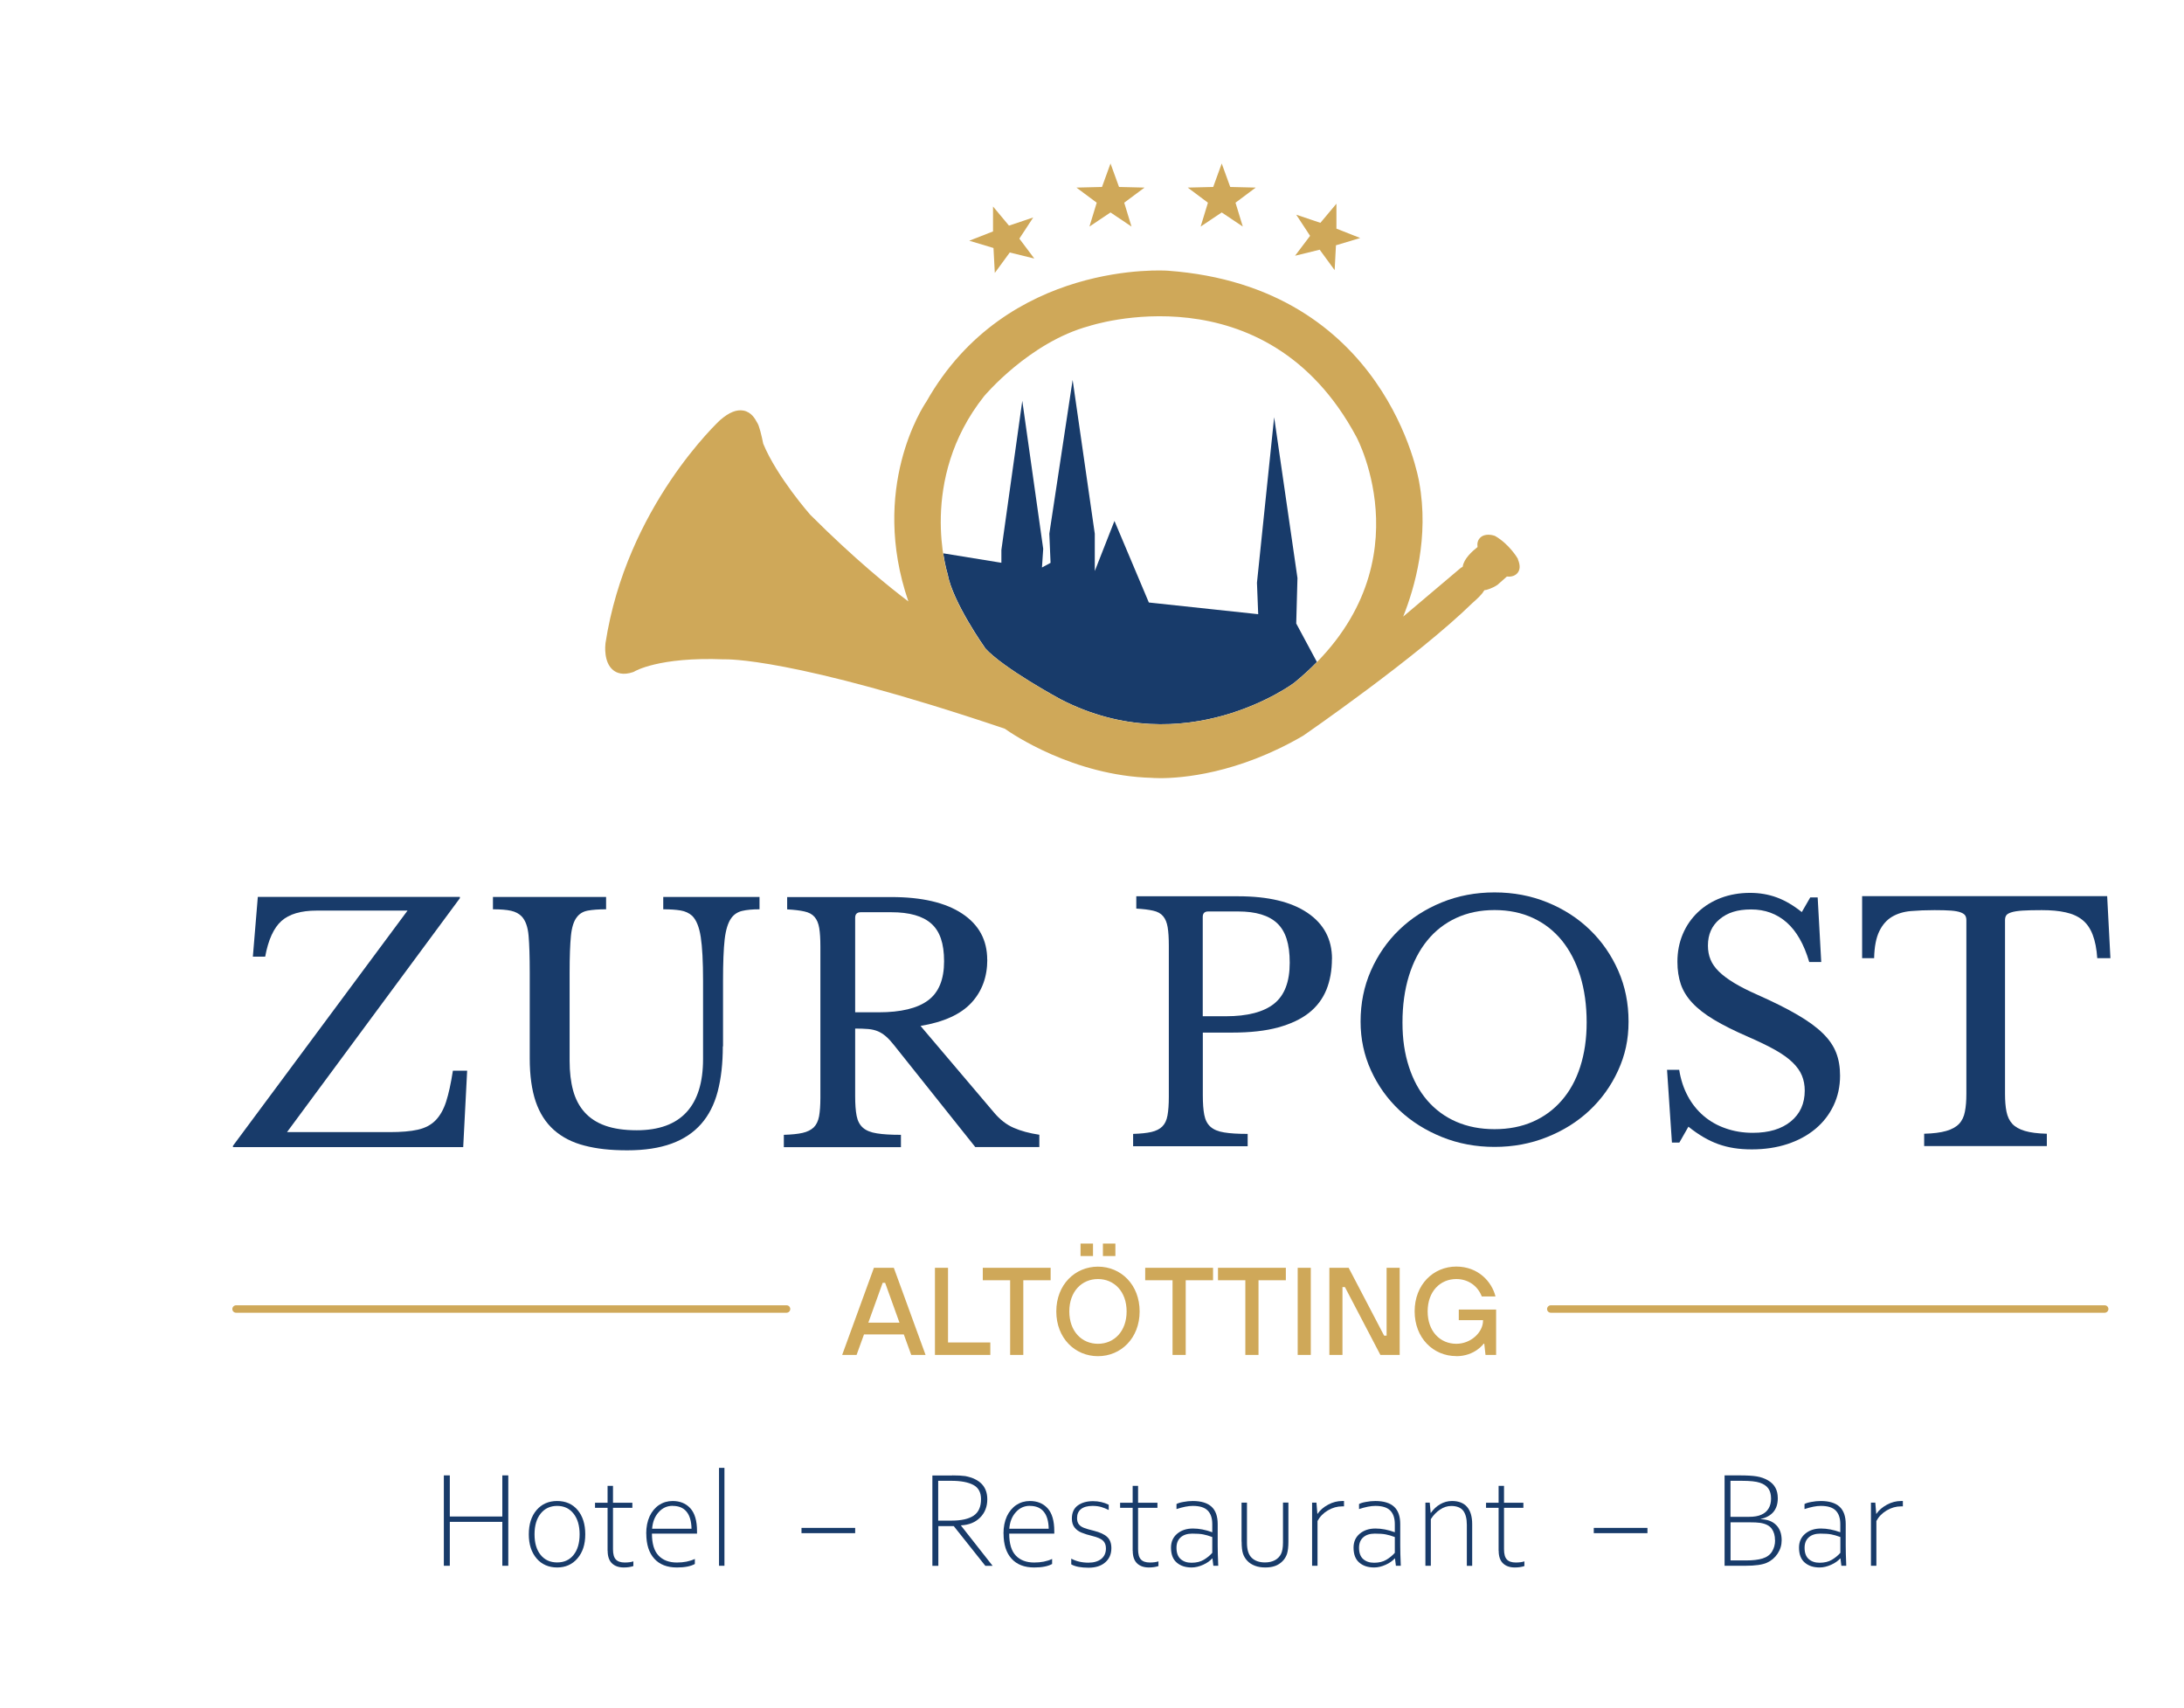 <?xml version="1.0" encoding="UTF-8"?>
<svg id="Ebene_1_Kopie" xmlns="http://www.w3.org/2000/svg" version="1.1" viewBox="0 0 282 220.49">
  <!-- Generator: Adobe Illustrator 29.6.1, SVG Export Plug-In . SVG Version: 2.1.1 Build 9)  -->
  <defs>
    <style>
      .st0 {
        fill: #183b6a;
      }

      .st1 {
        fill: #cfa859;
      }
    </style>
  </defs>
  <path class="st1" d="M101.56,169.49H30.48c-.27,0-.48-.22-.48-.48s.22-.48.48-.48h71.08c.27,0,.48.22.48.48s-.22.48-.48.48"/>
  <path class="st1" d="M271.76,169.49h-71.52c-.27,0-.48-.22-.48-.48s.22-.48.48-.48h71.52c.27,0,.48.22.48.48s-.22.48-.48.48"/>
  <path class="st1" d="M188.04,175.1c2.41,0,3.53-1.61,3.53-1.61h.08l.16,1.45h1.37v-5.86h-4.82v1.37h3.13v.08c0,1.45-1.53,2.97-3.45,2.97-2.09,0-3.7-1.61-3.7-4.18s1.61-4.18,3.7-4.18c1.45,0,2.73.8,3.29,2.25h1.77c-.48-1.93-2.25-3.86-5.06-3.86-2.97,0-5.38,2.33-5.38,5.78s2.41,5.78,5.38,5.78M171.65,174.94h1.69v-8.76h.32l4.58,8.76h2.49v-11.25h-1.69v8.76h-.32l-4.58-8.76h-2.49v11.25ZM167.56,174.94h1.69v-11.25h-1.69v11.25ZM160.81,174.94h1.69v-9.64h3.53v-1.61h-8.76v1.61h3.53v9.64ZM151.41,174.94h1.69v-9.64h3.53v-1.61h-8.76v1.61h3.53v9.64ZM142.41,162.17h1.61v-1.61h-1.61v1.61ZM139.52,162.17h1.61v-1.61h-1.61v1.61ZM141.77,173.5c-2.09,0-3.7-1.61-3.7-4.18s1.61-4.18,3.7-4.18,3.7,1.61,3.7,4.18-1.61,4.18-3.7,4.18M141.77,175.1c2.97,0,5.38-2.33,5.38-5.78s-2.41-5.78-5.38-5.78-5.38,2.33-5.38,5.78,2.41,5.78,5.38,5.78M130.44,174.94h1.69v-9.64h3.53v-1.61h-8.76v1.61h3.53v9.64ZM120.72,174.94h7.15v-1.61h-5.46v-9.64h-1.69v11.25ZM112.12,170.77l1.85-5.14h.32l1.85,5.14h-4.02ZM108.75,174.94h1.85l.96-2.65h5.14l.96,2.65h1.85l-4.1-11.25h-2.57l-4.1,11.25Z"/>
  <path class="st0" d="M155.3,131.21h2.98c2.79,0,4.87-.54,6.22-1.61,1.36-1.08,2.03-2.84,2.03-5.3s-.54-4.07-1.61-5.09c-1.08-1.02-2.76-1.53-5.05-1.53h-3.86c-.48,0-.71.24-.71.71v12.82ZM171.98,123.8c0,1.48-.24,2.81-.71,3.98-.48,1.17-1.22,2.17-2.24,2.98-1.02.81-2.35,1.44-3.98,1.89-1.63.45-3.62.67-5.97.67h-3.77v8.09c0,1.03.06,1.88.19,2.54.13.66.39,1.17.8,1.53.4.36.99.61,1.76.73.77.13,1.78.19,3.04.19v1.59h-14.79v-1.59c.98-.03,1.77-.11,2.37-.25.6-.14,1.07-.38,1.4-.71.34-.34.56-.81.67-1.43.11-.61.17-1.41.17-2.39v-19.53c0-.98-.05-1.77-.15-2.37-.1-.6-.29-1.08-.59-1.43-.29-.35-.72-.59-1.28-.71-.56-.13-1.29-.22-2.18-.27v-1.59h13.16c3.86,0,6.84.71,8.95,2.14,2.11,1.43,3.16,3.41,3.16,5.95"/>
  <path class="st0" d="M192.98,145.79c1.83,0,3.47-.32,4.93-.96,1.46-.64,2.7-1.55,3.74-2.75,1.04-1.19,1.84-2.64,2.39-4.35.55-1.71.83-3.61.83-5.72,0-2.22-.28-4.22-.83-6.01-.56-1.79-1.35-3.31-2.37-4.57-1.03-1.26-2.27-2.23-3.74-2.91-1.47-.68-3.12-1.02-4.95-1.02s-3.48.34-4.95,1.02c-1.47.68-2.72,1.65-3.74,2.91-1.03,1.26-1.82,2.79-2.37,4.57-.55,1.79-.83,3.79-.83,6.01s.28,4.01.83,5.72c.55,1.71,1.34,3.15,2.37,4.35,1.03,1.19,2.27,2.11,3.74,2.75,1.47.64,3.12.96,4.95.96M192.98,115.22c2.44,0,4.71.43,6.82,1.29,2.11.86,3.94,2.04,5.49,3.54,1.55,1.5,2.77,3.26,3.66,5.28.89,2.02,1.33,4.21,1.33,6.57s-.45,4.35-1.35,6.32c-.9,1.97-2.13,3.68-3.68,5.14-1.55,1.46-3.38,2.61-5.49,3.45-2.11.85-4.37,1.27-6.78,1.27s-4.67-.42-6.78-1.27c-2.11-.85-3.94-2-5.49-3.45-1.55-1.46-2.78-3.17-3.68-5.14-.9-1.97-1.35-4.08-1.35-6.32,0-2.36.44-4.55,1.33-6.57.89-2.02,2.11-3.79,3.66-5.28,1.55-1.5,3.38-2.68,5.49-3.54,2.11-.86,4.38-1.29,6.82-1.29"/>
  <path class="st0" d="M215.27,138.13h1.55c.2,1.26.57,2.39,1.11,3.39.54,1.01,1.23,1.86,2.05,2.56.82.7,1.77,1.24,2.85,1.61,1.08.38,2.24.57,3.5.57,2.07,0,3.7-.49,4.9-1.47,1.2-.98,1.8-2.31,1.8-3.98,0-.7-.12-1.34-.36-1.93-.24-.59-.64-1.15-1.2-1.7-.56-.55-1.31-1.08-2.24-1.61-.94-.53-2.12-1.1-3.54-1.72-1.73-.75-3.19-1.48-4.36-2.18s-2.11-1.43-2.81-2.18c-.7-.75-1.2-1.56-1.49-2.41-.29-.85-.44-1.82-.44-2.91,0-1.28.23-2.47.69-3.56.46-1.09,1.11-2.03,1.95-2.83.84-.8,1.83-1.41,2.98-1.85,1.15-.43,2.4-.65,3.77-.65,1.23,0,2.37.2,3.44.59,1.06.39,2.14,1.02,3.23,1.89l1.09-1.89h.96l.46,8.34h-1.55c-.67-2.29-1.64-3.99-2.91-5.11-1.27-1.12-2.8-1.68-4.59-1.68s-3.06.42-4.07,1.26c-1.01.84-1.51,1.97-1.51,3.4,0,.67.11,1.28.34,1.82.22.55.59,1.06,1.09,1.55.5.49,1.16.98,1.97,1.47.81.49,1.82,1,3.02,1.53,2.07.92,3.79,1.78,5.15,2.58,1.37.8,2.46,1.59,3.27,2.39.81.79,1.38,1.63,1.72,2.51.34.88.5,1.86.5,2.95,0,1.4-.28,2.68-.84,3.86-.56,1.17-1.34,2.18-2.35,3.02-1.01.84-2.21,1.49-3.6,1.95-1.4.46-2.93.69-4.61.69s-3.02-.22-4.3-.67c-1.27-.45-2.56-1.2-3.88-2.26l-1.17,2.05h-.96l-.63-9.39Z"/>
  <path class="st0" d="M272.52,123.71h-1.72c-.08-1.2-.28-2.21-.59-3.02-.31-.81-.75-1.45-1.32-1.91-.57-.46-1.29-.79-2.16-.98-.87-.2-1.9-.29-3.1-.29-1.03,0-1.87.02-2.49.06-.63.04-1.11.12-1.45.23-.34.11-.55.24-.65.4-.1.15-.15.36-.15.61v22.42c0,.89.06,1.66.19,2.3.13.64.38,1.17.75,1.57.38.41.92.71,1.63.92.71.21,1.65.33,2.83.36v1.59h-15.84v-1.59c1.17-.03,2.12-.15,2.85-.36.73-.21,1.28-.52,1.66-.92.38-.4.63-.93.75-1.57.13-.64.19-1.41.19-2.3v-22.42c0-.25-.05-.45-.15-.61-.1-.15-.29-.29-.59-.4-.29-.11-.71-.19-1.24-.23s-1.24-.06-2.14-.06c-1.09,0-2.1.04-3.04.12-.94.08-1.75.33-2.43.73-.69.41-1.24,1.03-1.65,1.87s-.64,2-.67,3.48h-1.55v-8.01h31.64l.42,8.01Z"/>
  <path class="st0" d="M59.82,148.11h-29.74v-.17l22.54-30.37h-11.74c-2.03,0-3.54.45-4.54,1.34-1,.9-1.7,2.43-2.1,4.61h-1.59l.64-7.72h26.09v.17l-22.32,30.2h13.28c1.46,0,2.66-.1,3.6-.31.94-.21,1.71-.61,2.29-1.2.58-.59,1.04-1.39,1.37-2.41.33-1.02.62-2.35.88-4.01h1.84l-.51,9.86Z"/>
  <path class="st0" d="M93.33,135.1c0,2.21-.22,4.15-.66,5.83-.44,1.68-1.16,3.08-2.14,4.19-.99,1.12-2.26,1.97-3.83,2.54-1.57.57-3.47.86-5.7.86s-3.96-.2-5.53-.61c-1.57-.4-2.89-1.08-3.94-2.01-1.06-.94-1.84-2.16-2.36-3.67-.51-1.51-.77-3.37-.77-5.58v-11.07c0-2.07-.05-3.66-.15-4.78-.1-1.12-.39-1.94-.88-2.47-.34-.36-.81-.61-1.39-.74-.59-.13-1.36-.19-2.33-.19v-1.59h14.61v1.59c-.97,0-1.76.06-2.36.17-.6.11-1.07.39-1.41.84-.4.5-.66,1.31-.77,2.41-.11,1.1-.17,2.69-.17,4.76v11.41c0,1.43.15,2.69.45,3.8.3,1.1.79,2.04,1.48,2.81.69.77,1.58,1.35,2.68,1.74,1.1.39,2.45.59,4.05.59,2.86,0,5-.78,6.43-2.33,1.43-1.55,2.14-3.84,2.14-6.86v-10.11c0-2.49-.1-4.38-.3-5.66-.2-1.29-.57-2.2-1.11-2.73-.4-.36-.9-.59-1.5-.69-.6-.1-1.34-.15-2.23-.15v-1.59h12.43v1.59c-.91,0-1.66.07-2.25.21-.58.14-1.05.45-1.39.92-.43.59-.71,1.5-.86,2.75-.14,1.25-.21,3.03-.21,5.35v8.47Z"/>
  <path class="st0" d="M110.42,130.7h3.04c2.86,0,4.98-.51,6.36-1.53,1.39-1.02,2.08-2.71,2.08-5.05s-.55-3.89-1.65-4.87c-1.1-.98-2.82-1.47-5.16-1.47h-3.94c-.49,0-.73.24-.73.71v12.21ZM127.48,123.9c0,2.24-.69,4.1-2.06,5.58-1.37,1.48-3.56,2.48-6.56,2.98l9.47,11.16c.77.92,1.62,1.59,2.55,1.99.93.41,2.04.71,3.32.9v1.59h-8.27l-10.5-13.17c-.37-.47-.72-.85-1.05-1.13-.33-.28-.67-.5-1.03-.65-.36-.15-.77-.25-1.24-.29-.47-.04-1.04-.06-1.69-.06v8.73c0,1.03.06,1.88.19,2.54.13.66.4,1.17.81,1.53.41.36,1.01.61,1.8.73.79.13,1.82.19,3.11.19v1.59h-15.12v-1.59c1-.03,1.81-.11,2.42-.25.61-.14,1.09-.38,1.44-.71.34-.34.57-.81.69-1.43.11-.62.17-1.41.17-2.39v-19.55c0-.98-.05-1.77-.15-2.37-.1-.6-.3-1.08-.6-1.43-.3-.35-.74-.59-1.31-.71-.57-.13-1.31-.22-2.23-.27v-1.59h13.45c3.94,0,6.99.71,9.15,2.14,2.16,1.43,3.23,3.41,3.23,5.96"/>
  <g>
    <path class="st0" d="M127.18,83.66c2.36,2.63,9.78,6.63,9.78,6.63,16.13,8.31,30.11-2.11,30.11-2.11,1.09-.89,2.08-1.79,2.97-2.71l-2.67-4.97.16-5.87-3.01-20.76-2.22,21.37.16,4.06-14.12-1.51-4.44-10.53-2.54,6.47v-4.82l-2.86-19.86-3.01,19.86.16,3.76-1.11.6.16-2.41-2.7-19.11-2.7,19.26v1.65l-7.51-1.22c.25,1.64.56,2.62.56,2.62.65,3.68,4.84,9.58,4.84,9.58Z"/>
    <path class="st1" d="M167.07,88.19s-13.98,10.42-30.11,2.11c0,0-7.42-4-9.78-6.63,0,0-4.19-5.89-4.84-9.58,0,0-3.87-12.1,4.73-22.94,0,0,5.81-6.95,13.55-9.05,0,0,22.8-7.58,34.52,14.31,0,0,9.46,17.47-8.06,31.78M196.01,72.21l-.04-.09c-.04-.08-1.09-1.85-2.89-2.9l-.14-.06c-.2-.06-1.2-.35-1.82.27-.3.3-.41.7-.34,1.2-.69.54-1.78,1.53-1.91,2.53-.04.04-.12.1-.24.15l-7.45,6.3c1.48-3.69,3.38-10.26,2.06-17.39-.04-.25-4.2-25.22-32.47-27.27-.21-.01-20.77-1.44-31.15,16.9-.49.71-7.33,11.19-2.33,25.8-2.42-1.82-6.92-5.45-12.67-11.19-.04-.05-4.29-4.87-6.07-9.17-.21-1.04-.51-2.32-.77-2.7-.02-.03-.03-.06-.06-.1-.21-.39-.69-1.29-1.73-1.48-.88-.16-1.85.23-2.97,1.2h-.01c-.12.12-12.13,11.21-14.83,28.85-.03.25-.26,2.45.99,3.46.45.37,1.27.71,2.6.25l.16-.08s3.11-1.9,11.54-1.56h.04s.04,0,.04,0c.08,0,8.54-.37,36.18,8.95.99.7,8.87,6.06,18.95,6.35.07,0,.47.04,1.14.04,2.72,0,9.97-.53,18.45-5.48.15-.1,14.73-10.16,21.86-17.14.45-.39,1.24-1.11,1.44-1.51.02-.04.12-.15.15-.16h.14c.08-.03.78-.18,1.5-.67l1.21-1.07c.39.04.96,0,1.34-.42.38-.42.41-1.02.09-1.79"/>
    <polygon class="st1" points="128.22 26.66 128.22 29.88 125.15 31.08 128.28 32.02 128.45 35.24 130.38 32.6 133.55 33.38 131.62 30.81 133.41 28.08 130.28 29.13 128.22 26.66"/>
    <polygon class="st1" points="143.39 21.11 142.29 24.14 138.99 24.22 141.61 26.17 140.67 29.25 143.39 27.43 146.1 29.25 145.16 26.17 147.78 24.22 144.49 24.14 143.39 21.11"/>
    <polygon class="st1" points="157.75 21.11 156.65 24.14 153.36 24.22 155.97 26.17 155.03 29.25 157.75 27.43 160.47 29.25 159.53 26.17 162.14 24.22 158.85 24.14 157.75 21.11"/>
    <polygon class="st1" points="172.56 26.3 170.49 28.77 167.37 27.72 169.16 30.45 167.22 33.02 170.4 32.24 172.33 34.88 172.5 31.67 175.63 30.73 172.56 29.52 172.56 26.3"/>
  </g>
  <g>
    <path class="st0" d="M57.31,190.49h.77v5.31h6.78v-5.31h.77v11.67h-.77v-5.67h-6.78v5.67h-.77v-11.67Z"/>
    <path class="st0" d="M68.28,198.1c0-1.3.33-2.35,1-3.13.67-.78,1.55-1.17,2.66-1.17s1.99.39,2.65,1.17c.65.78.98,1.82.98,3.13s-.33,2.31-1,3.1c-.67.79-1.55,1.18-2.63,1.18s-2-.39-2.66-1.17c-.66-.78-1-1.81-1-3.11ZM74.84,198.1c0-1.12-.26-2.02-.79-2.68-.52-.66-1.23-.99-2.11-.99s-1.61.33-2.13.99c-.53.66-.79,1.55-.79,2.68s.26,2,.78,2.65c.52.65,1.24.98,2.14.98s1.6-.32,2.12-.97.78-1.54.78-2.66Z"/>
    <path class="st0" d="M78.45,200.22v-5.54h-1.62v-.66h1.62v-2.18h.7v2.18h2.5v.66h-2.5v5.34c0,.63.12,1.07.37,1.33.24.26.63.39,1.15.39.46,0,.83-.05,1.11-.15v.61c-.36.12-.77.18-1.24.18-.65,0-1.16-.18-1.53-.54-.37-.36-.55-.9-.55-1.62Z"/>
    <path class="st0" d="M83.44,198c0-.85.15-1.59.44-2.23.3-.63.71-1.12,1.22-1.46.52-.34,1.1-.51,1.75-.51.96,0,1.72.31,2.29.94.57.63.86,1.61.86,2.96v.31h-5.82c0,1.29.28,2.23.85,2.83s1.36.9,2.38.9c.87,0,1.64-.15,2.31-.46v.65c-.54.3-1.31.45-2.31.45-1.27,0-2.25-.38-2.93-1.14-.69-.76-1.03-1.84-1.03-3.24ZM86.86,194.42c-.72,0-1.33.27-1.82.83-.5.55-.77,1.26-.84,2.13h5.09c-.02-.97-.23-1.7-.64-2.2s-1-.75-1.79-.75Z"/>
    <path class="st0" d="M92.84,189.52h.7v12.64h-.7v-12.64Z"/>
    <path class="st0" d="M103.49,197.95v-.68h6.93v.68h-6.93Z"/>
    <path class="st0" d="M122.94,190.49c.73,0,1.29.03,1.7.09,1.89.37,2.84,1.37,2.84,3,0,.95-.31,1.74-.93,2.36-.62.62-1.44.95-2.46,1v.04l4.08,5.19h-.94l-4.08-5.13h-1.99v5.13h-.77v-11.67h2.56ZM126.67,193.56c0-.87-.33-1.49-1-1.84-.66-.35-1.61-.53-2.83-.53h-1.7v5.14h1.74c1.27,0,2.22-.22,2.85-.65s.94-1.14.94-2.12Z"/>
    <path class="st0" d="M129.57,198c0-.85.15-1.59.44-2.23.3-.63.71-1.12,1.22-1.46.52-.34,1.1-.51,1.75-.51.96,0,1.72.31,2.29.94.57.63.86,1.61.86,2.96v.31h-5.82c0,1.29.28,2.23.85,2.83s1.36.9,2.38.9c.87,0,1.64-.15,2.31-.46v.65c-.54.3-1.31.45-2.31.45-1.27,0-2.25-.38-2.93-1.14-.69-.76-1.03-1.84-1.03-3.24ZM132.98,194.42c-.72,0-1.33.27-1.82.83-.5.55-.77,1.26-.84,2.13h5.09c-.02-.97-.23-1.7-.64-2.2s-1-.75-1.79-.75Z"/>
    <path class="st0" d="M138.32,201.96v-.72c.63.34,1.37.52,2.22.52.69,0,1.24-.16,1.65-.48.4-.32.61-.78.61-1.36,0-.44-.13-.78-.4-1.02s-.72-.43-1.34-.58c-.58-.14-1.05-.29-1.41-.44-.37-.15-.67-.37-.9-.66s-.35-.68-.35-1.15c0-.76.26-1.33.77-1.7.51-.37,1.17-.55,1.96-.55.73,0,1.41.15,2.03.46v.68c-.34-.17-.67-.3-.98-.39s-.69-.14-1.1-.14c-.66,0-1.16.14-1.5.41-.34.27-.51.66-.51,1.16,0,.35.08.62.24.82.16.2.38.34.66.45s.7.23,1.27.37c.79.2,1.36.46,1.72.8.36.33.54.81.54,1.44,0,.77-.26,1.38-.79,1.84-.52.46-1.24.69-2.15.69-.98,0-1.72-.14-2.22-.42Z"/>
    <path class="st0" d="M146.25,200.22v-5.54h-1.62v-.66h1.62v-2.18h.7v2.18h2.5v.66h-2.5v5.34c0,.63.12,1.07.37,1.33.24.26.63.39,1.15.39.46,0,.83-.05,1.11-.15v.61c-.36.12-.77.18-1.24.18-.65,0-1.16-.18-1.53-.54-.37-.36-.55-.9-.55-1.62Z"/>
    <path class="st0" d="M151.2,199.82c0-.74.26-1.34.79-1.79.53-.45,1.21-.68,2.04-.68.79,0,1.62.16,2.5.48v-1.05c0-.77-.2-1.36-.6-1.76-.4-.4-1.04-.59-1.92-.59-.58,0-1.28.14-2.1.41v-.65c.17-.1.47-.2.88-.27.41-.08.82-.12,1.22-.12,1.09,0,1.9.25,2.43.74s.79,1.24.79,2.24v2.77c0,.58.02,1.45.07,2.61h-.63l-.12-.95h-.03c-.27.31-.66.59-1.17.82-.51.23-1,.35-1.49.35-.8,0-1.44-.21-1.93-.64-.49-.42-.73-1.07-.73-1.92ZM156.53,200.48v-2.03c-.44-.16-.83-.28-1.17-.34-.35-.07-.82-.1-1.42-.1-.63,0-1.13.16-1.49.48-.36.32-.54.77-.54,1.35,0,.65.18,1.14.53,1.45.36.32.82.48,1.41.48.63,0,1.16-.13,1.58-.38.42-.25.79-.55,1.1-.9Z"/>
    <path class="st0" d="M160.31,199.04v-5.03h.7v5.2c0,.9.21,1.54.62,1.93s.98.59,1.7.59c.51,0,.94-.1,1.29-.29.35-.19.61-.46.78-.79.17-.34.26-.83.26-1.48v-5.17h.7v5.05c0,.65-.06,1.16-.17,1.54-.12.37-.31.7-.59.98s-.6.49-.97.62c-.37.13-.78.19-1.25.19-.5,0-.95-.07-1.34-.22-.39-.15-.71-.35-.97-.62-.26-.27-.45-.58-.57-.93s-.18-.88-.18-1.57Z"/>
    <path class="st0" d="M169.98,194.01l.12,1.45h.02c.32-.48.78-.87,1.37-1.19s1.2-.47,1.82-.47h.23v.69h-.23c-.64,0-1.26.17-1.85.52-.59.35-1.04.81-1.34,1.37v5.78h-.7v-8.15h.56Z"/>
    <path class="st0" d="M174.77,199.82c0-.74.26-1.34.79-1.79.53-.45,1.21-.68,2.04-.68.79,0,1.62.16,2.5.48v-1.05c0-.77-.2-1.36-.6-1.76-.4-.4-1.04-.59-1.92-.59-.58,0-1.28.14-2.1.41v-.65c.17-.1.47-.2.88-.27.41-.08.82-.12,1.22-.12,1.09,0,1.9.25,2.43.74s.79,1.24.79,2.24v2.77c0,.58.02,1.45.07,2.61h-.63l-.12-.95h-.03c-.27.31-.66.59-1.17.82-.51.23-1,.35-1.49.35-.8,0-1.44-.21-1.93-.64-.49-.42-.73-1.07-.73-1.92ZM180.1,200.48v-2.03c-.44-.16-.83-.28-1.17-.34-.35-.07-.82-.1-1.42-.1-.63,0-1.13.16-1.49.48-.36.32-.54.77-.54,1.35,0,.65.18,1.14.53,1.45.36.32.82.48,1.41.48.63,0,1.16-.13,1.58-.38.42-.25.79-.55,1.1-.9Z"/>
    <path class="st0" d="M184.61,194.01l.12,1.33h.02c.34-.48.74-.86,1.21-1.13.47-.27.98-.41,1.52-.41.86,0,1.51.25,1.95.76s.66,1.25.66,2.23v5.38h-.69v-5.29c0-.81-.16-1.42-.47-1.83-.31-.4-.83-.61-1.54-.61-.5,0-.98.15-1.44.46-.47.31-.87.72-1.2,1.24v6.02h-.7v-8.15h.56Z"/>
    <path class="st0" d="M193.5,200.22v-5.54h-1.62v-.66h1.62v-2.18h.7v2.18h2.5v.66h-2.5v5.34c0,.63.12,1.07.37,1.33.24.26.63.39,1.15.39.46,0,.83-.05,1.11-.15v.61c-.36.12-.77.18-1.24.18-.65,0-1.16-.18-1.53-.54-.37-.36-.55-.9-.55-1.62Z"/>
    <path class="st0" d="M205.79,197.95v-.68h6.93v.68h-6.93Z"/>
    <path class="st0" d="M224.55,190.49c.98,0,1.74.04,2.28.13s1.03.26,1.47.52c.44.26.75.58.95.96.2.37.3.82.3,1.34,0,1.44-.73,2.34-2.2,2.68v.03c.84.02,1.5.26,1.98.74.48.47.72,1.13.72,1.98,0,.62-.17,1.19-.52,1.72s-.81.92-1.39,1.18c-.58.26-1.51.39-2.78.39h-2.68v-11.67h1.88ZM228.68,193.48c0-.54-.12-.97-.35-1.3-.24-.33-.6-.58-1.09-.74-.49-.17-1.27-.25-2.33-.25h-1.47v4.65h2.4c.66,0,1.19-.09,1.6-.28.41-.18.72-.45.93-.81.21-.36.31-.78.31-1.27ZM229.19,198.87c0-.61-.14-1.1-.43-1.5-.29-.39-.78-.64-1.48-.75-.32-.05-.79-.07-1.41-.07h-2.42v4.92h2.03c.84,0,1.55-.08,2.1-.25s.97-.47,1.23-.9c.26-.43.39-.91.39-1.44Z"/>
    <path class="st0" d="M232.29,199.82c0-.74.26-1.34.79-1.79.53-.45,1.21-.68,2.04-.68.79,0,1.62.16,2.5.48v-1.05c0-.77-.2-1.36-.6-1.76-.4-.4-1.04-.59-1.92-.59-.58,0-1.28.14-2.1.41v-.65c.17-.1.47-.2.88-.27.41-.08.82-.12,1.22-.12,1.09,0,1.9.25,2.43.74s.79,1.24.79,2.24v2.77c0,.58.02,1.45.07,2.61h-.63l-.12-.95h-.03c-.27.31-.66.59-1.17.82-.51.23-1,.35-1.49.35-.8,0-1.44-.21-1.93-.64-.49-.42-.73-1.07-.73-1.92ZM237.63,200.48v-2.03c-.44-.16-.83-.28-1.17-.34-.35-.07-.82-.1-1.42-.1-.63,0-1.13.16-1.49.48-.36.32-.54.77-.54,1.35,0,.65.18,1.14.53,1.45.36.32.82.48,1.41.48.63,0,1.16-.13,1.58-.38.42-.25.79-.55,1.1-.9Z"/>
    <path class="st0" d="M242.14,194.01l.12,1.45h.02c.32-.48.78-.87,1.37-1.19s1.2-.47,1.82-.47h.23v.69h-.23c-.64,0-1.26.17-1.85.52-.59.35-1.04.81-1.34,1.37v5.78h-.7v-8.15h.56Z"/>
  </g>
</svg>
